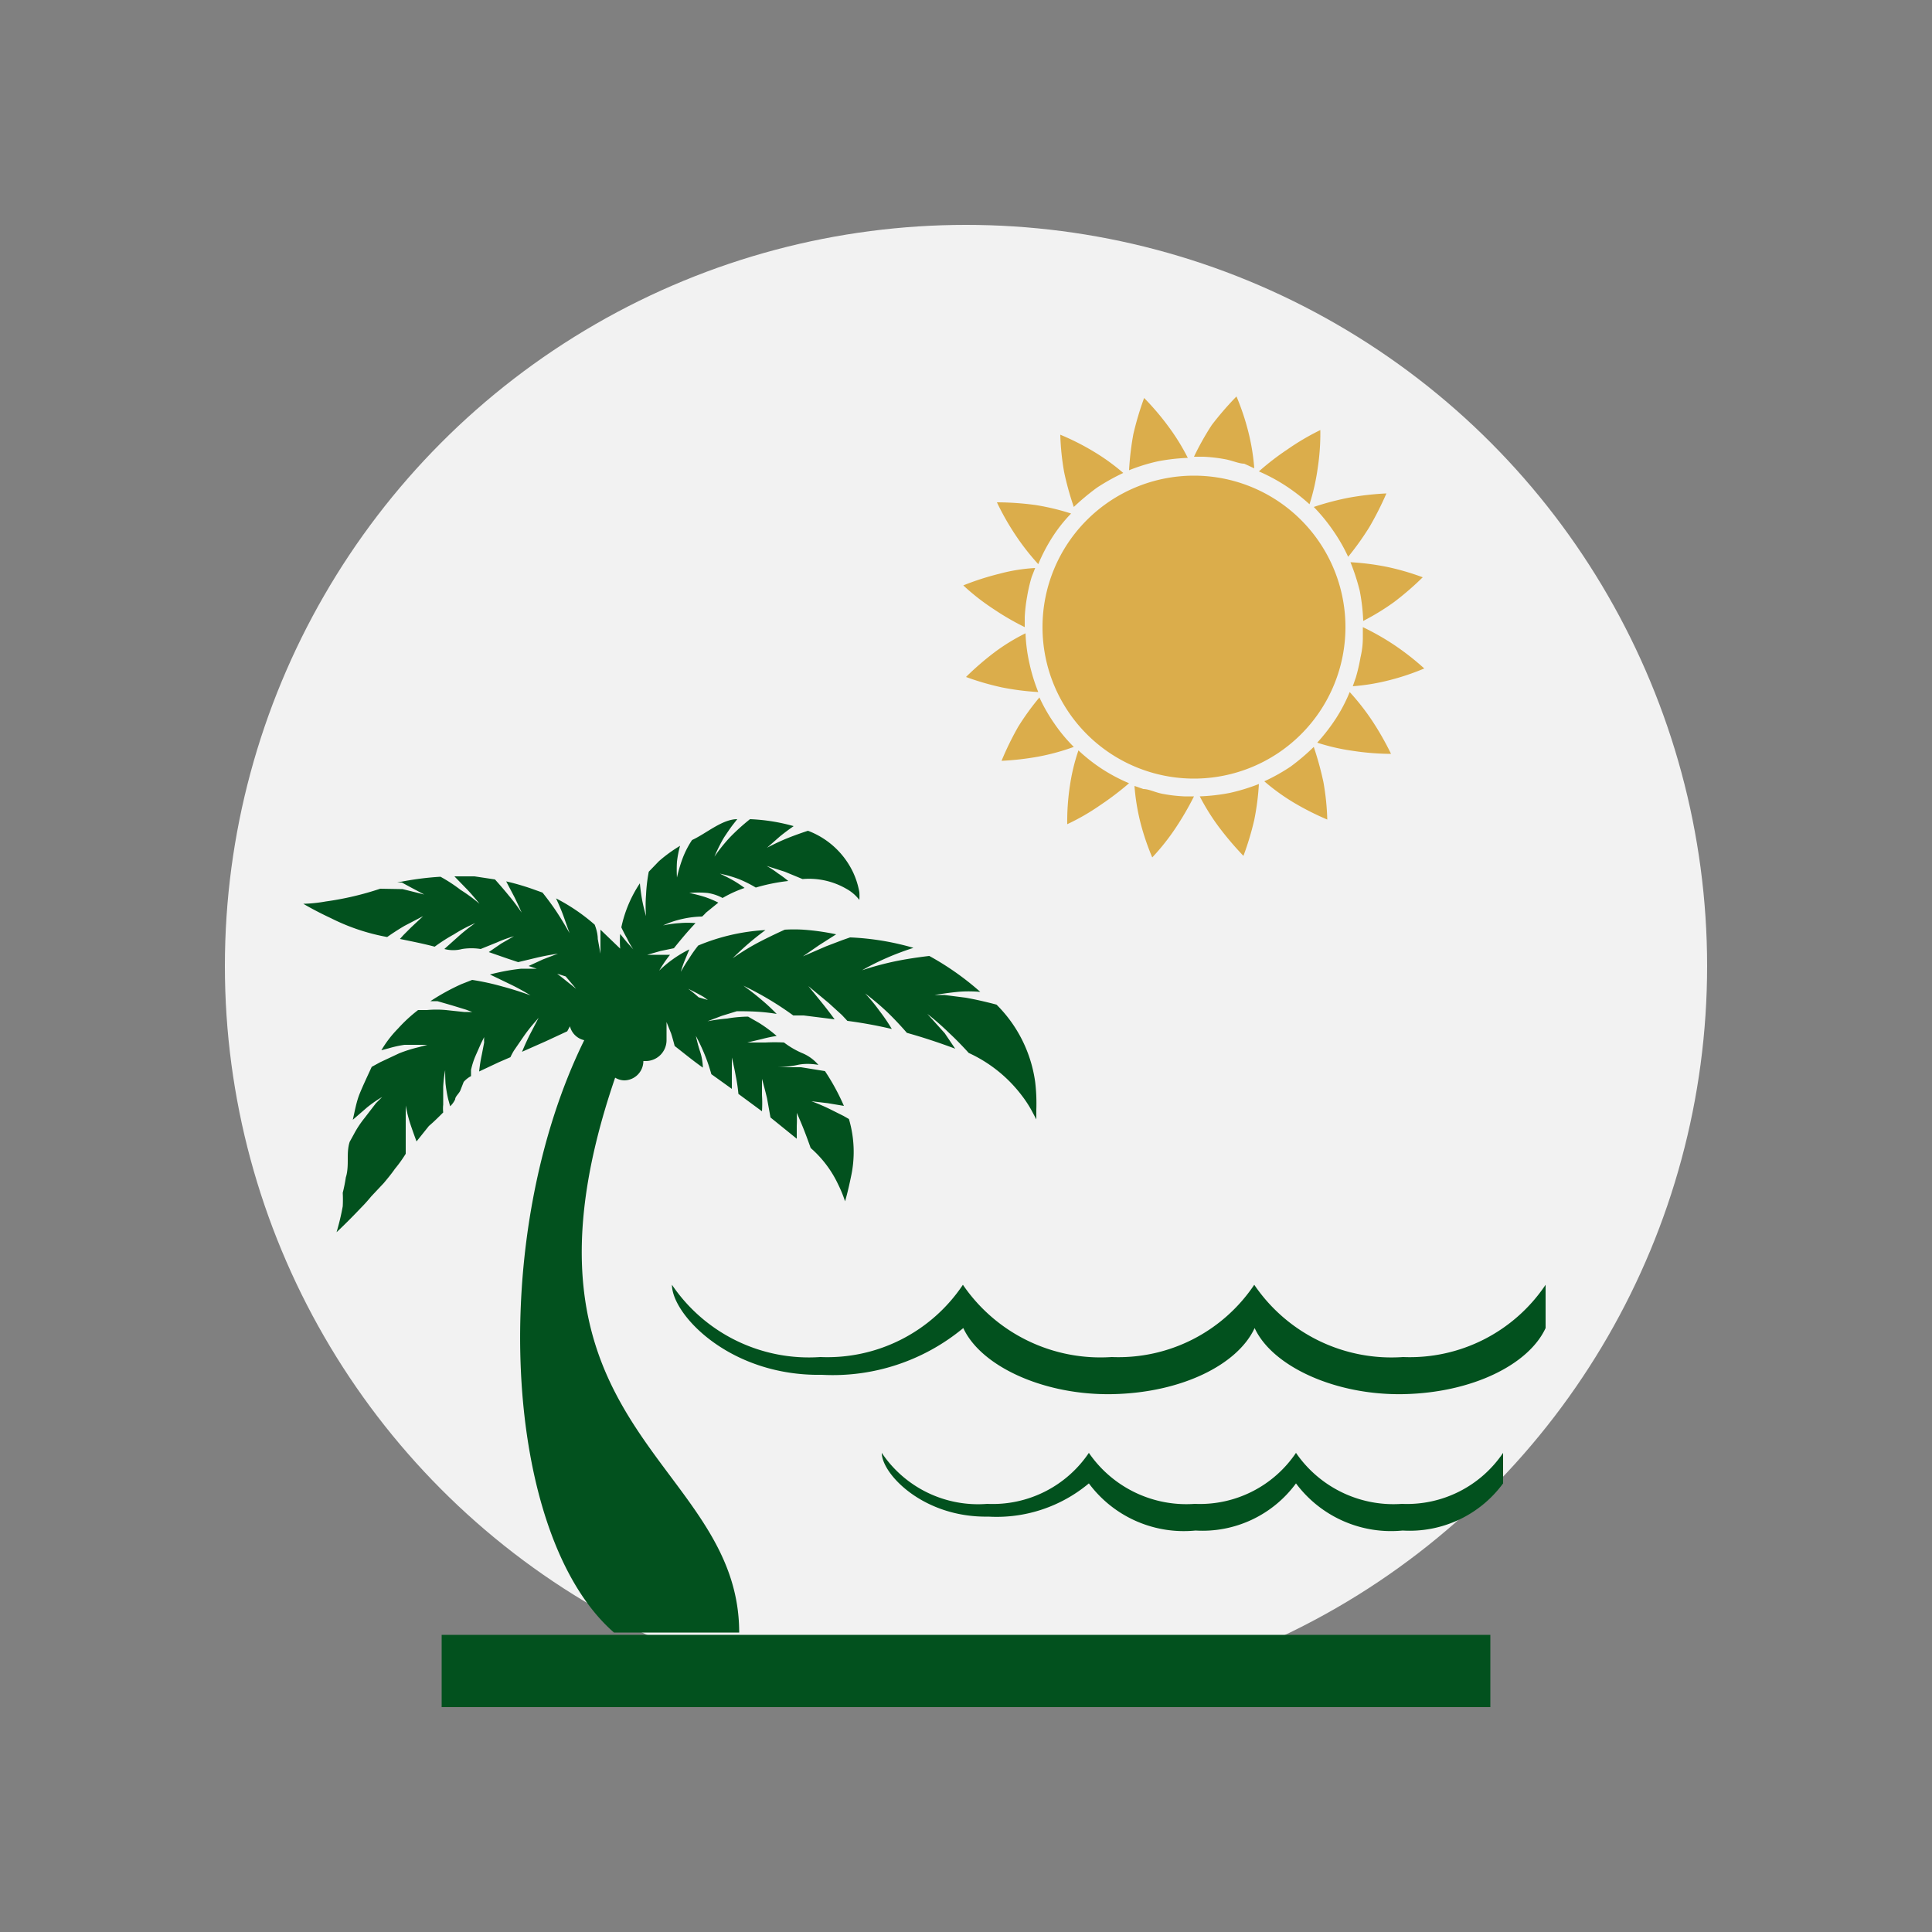 <svg id="Camada_1" data-name="Camada 1" xmlns="http://www.w3.org/2000/svg" viewBox="0 0 50 50"><rect x="0" y="0" width="50" height="50" fill="#808080" stroke="none"/><title>Especialista</title><circle cx="25" cy="25" r="19.18" style="fill:#f2f2f2"/><rect x="11.43" y="42.31" width="27.14" height="1.87" style="fill:#02511e"/><path d="M26.79,28a3.49,3.49,0,0,0-1-2h0s-.4-.11-.8-.18l-.55-.07-.25,0s.29-.05.59-.08.59,0,.59,0a7.23,7.23,0,0,0-1.32-.93s-.46.05-.89.14a7.88,7.88,0,0,0-.85.23,6.56,6.56,0,0,1,.64-.32c.34-.15.69-.26.69-.26A6.9,6.9,0,0,0,22,24.26l-.2.07-.42.16-.6.26.42-.29.44-.28a6.21,6.21,0,0,0-.85-.12,4,4,0,0,0-.48,0s-.36.16-.7.34-.65.4-.65.4.19-.19.41-.38.44-.35.44-.35a5.25,5.25,0,0,0-1.74.4,3.55,3.55,0,0,0-.24.34c-.11.16-.21.34-.21.34a2.44,2.44,0,0,1,.1-.29l.12-.29a3.06,3.06,0,0,0-.78.55,3.35,3.35,0,0,1,.28-.41l-.29,0-.3,0,.35-.1.34-.07c.17-.21.35-.43.56-.65a2.39,2.39,0,0,0-.41,0,2.86,2.86,0,0,0-.43.06,2.41,2.41,0,0,1,.51-.17,2.5,2.5,0,0,1,.5-.06.94.94,0,0,0,.1-.1l.32-.26a2.45,2.45,0,0,0-.36-.15c-.19-.06-.39-.1-.39-.1a2.53,2.53,0,0,1,.47,0,1.16,1.16,0,0,1,.39.13,3.08,3.08,0,0,1,.57-.26A3.27,3.27,0,0,0,19,22.8c-.17-.1-.37-.19-.37-.19a3.23,3.23,0,0,1,.49.14,3.11,3.11,0,0,1,.44.22,4.81,4.81,0,0,1,.84-.17,3,3,0,0,0-.27-.2,2.24,2.24,0,0,0-.29-.19l.47.15.46.19A1.93,1.93,0,0,1,21.9,23a1.08,1.08,0,0,1,.34.29,1.47,1.47,0,0,0,0-.2,2.06,2.06,0,0,0-.16-.51,2.12,2.12,0,0,0-1.17-1.08h0s-.28.09-.55.2-.51.24-.51.24l.33-.29c.17-.14.36-.27.36-.27a4.86,4.86,0,0,0-1.13-.18,5.42,5.42,0,0,0-.51.46,4.24,4.24,0,0,0-.41.51,4,4,0,0,1,.25-.5c.08-.12.16-.24.23-.33l.11-.14c-.39,0-.8.37-1.17.54a2.37,2.37,0,0,0-.25.49,3.71,3.71,0,0,0-.14.48,3.29,3.29,0,0,1,0-.41,2.72,2.72,0,0,1,.08-.41,3.69,3.69,0,0,0-.55.4l-.26.27a4.21,4.21,0,0,0-.07.59,3.54,3.54,0,0,0,0,.56s-.06-.2-.1-.41-.06-.44-.06-.44A3.26,3.26,0,0,0,16.08,24s.07.15.15.29a2.17,2.17,0,0,0,.16.28l-.17-.19-.17-.21a2.47,2.47,0,0,0,0,.38l-.51-.49v.62l-.07-.38c0-.18-.08-.37-.08-.37a4.93,4.93,0,0,0-1-.68s.11.23.19.45l.16.45s-.15-.27-.32-.53-.38-.52-.38-.52L13.76,23a6.36,6.36,0,0,0-.66-.19l.21.4c.1.2.19.41.19.41a4.81,4.81,0,0,0-.33-.44c-.17-.21-.36-.42-.36-.42l-.53-.08-.52,0,.34.35c.16.17.31.36.31.36a4.24,4.24,0,0,0-.49-.36,4,4,0,0,0-.52-.34,7.76,7.76,0,0,0-1.12.15l.12,0,.24.13.34.18-.56-.14L9.84,23a7.8,7.8,0,0,1-1.41.33,3.8,3.8,0,0,1-.58.06s.3.18.71.37a5.34,5.34,0,0,0,1.46.49h0s.21-.15.45-.29l.48-.25-.31.29-.2.2-.09.1c.29.06.6.12.9.2a4.56,4.56,0,0,1,.5-.32,3.82,3.82,0,0,1,.55-.29,4.54,4.54,0,0,0-.42.33l-.38.34a.9.9,0,0,0,.46,0,1.52,1.52,0,0,1,.48,0l.42-.17a3.31,3.31,0,0,1,.44-.16l-.33.19-.32.22.49.17.27.09.5-.12c.26-.06.53-.1.53-.1l-.39.15-.37.17.21.07-.4,0a5.4,5.4,0,0,0-.81.15l.54.26c.27.13.51.28.51.28s-.35-.13-.73-.23a6.44,6.44,0,0,0-.78-.17l-.28.11a5.72,5.72,0,0,0-.8.44l.18,0,.38.11.36.11.16.06-.21,0-.47-.05a2.66,2.66,0,0,0-.49,0h-.23a3.89,3.89,0,0,0-.52.48,2.88,2.88,0,0,0-.43.56l.19-.05a2.85,2.85,0,0,1,.41-.09l.59,0-.22.06a3.62,3.62,0,0,0-.51.16l-.49.23-.22.12c-.11.24-.22.47-.31.69s-.13.47-.18.68l.37-.32a3.11,3.11,0,0,1,.39-.27l-.16.16-.3.39a2.61,2.61,0,0,0-.27.41l-.11.2C9,29.7,9,29.87,9,30s0,.32-.05.47a4,4,0,0,1-.08.4,3.27,3.27,0,0,1,0,.35,6.28,6.28,0,0,1-.16.67s.27-.25.63-.63q.13-.13.27-.3l.32-.34c.1-.12.2-.24.29-.37a3.48,3.48,0,0,0,.28-.39h0l0-.19c0-.12,0-.26,0-.42l0-.44,0-.2a3.6,3.6,0,0,0,.12.48c.08.24.16.45.16.45l.32-.4c.13-.11.25-.23.37-.35a.91.91,0,0,1,0-.2c0-.12,0-.28,0-.46a3.14,3.14,0,0,1,.06-.48l0-.23a5.45,5.45,0,0,0,0,.62,3.46,3.46,0,0,0,.07.41l.05.18a.59.59,0,0,0,.13-.18c0-.07.09-.14.13-.22L12,28a.66.66,0,0,1,.19-.15l0-.16a2,2,0,0,1,.11-.35l.15-.34.08-.16a1,1,0,0,0,0,.14l-.06.31a4.22,4.22,0,0,0-.07.44l.51-.24.3-.13a1.57,1.57,0,0,1,.09-.17l.24-.35a3.93,3.93,0,0,1,.27-.35l.13-.15-.23.44c-.11.22-.2.44-.2.44l.61-.27.56-.26.07-.13a.49.49,0,0,0,.37.36C12.62,32,13,39.73,15.89,42.25h3.24c0-4.51-6.33-5.25-3.21-14.36a.48.48,0,0,0,.23.07.5.5,0,0,0,.5-.5h.05a.54.54,0,0,0,.55-.53h0v0c0-.05,0-.13,0-.22l0-.26.12.3c.05.16.09.32.09.32.22.17.46.37.73.56,0,0,0-.2-.07-.41s-.11-.41-.11-.41a5.36,5.36,0,0,1,.23.49,4.62,4.62,0,0,1,.17.5l.14.1.39.28s0-.2,0-.4,0-.41,0-.41.06.24.1.47a4.17,4.17,0,0,1,.07.47l.61.45a3.38,3.38,0,0,0,0-.42l0-.42s.07.25.13.5l.09.5.68.55,0-.33a3.39,3.39,0,0,0,0-.34s.1.22.19.45.17.46.17.46a2.86,2.86,0,0,1,.71.94,3.24,3.24,0,0,1,.18.44s.07-.23.15-.62a3,3,0,0,0-.05-1.51h0l-.14-.08-.34-.17a5.16,5.16,0,0,0-.49-.21l.42.05.42.07a5.7,5.7,0,0,0-.49-.9l-.62-.1-.62,0s.26,0,.53-.06.54,0,.54,0a1.09,1.09,0,0,0-.43-.31,2.23,2.23,0,0,1-.46-.27,4.41,4.41,0,0,0-.48,0l-.47,0,.38-.09a3.7,3.7,0,0,1,.38-.08,3.63,3.63,0,0,0-.46-.34l-.28-.16s-.27,0-.54.05a4.87,4.87,0,0,0-.51.07l.37-.14.39-.12-.07,0c.33,0,.69,0,1.1.07a5.09,5.09,0,0,0-.41-.38c-.21-.18-.45-.35-.45-.35a8.25,8.25,0,0,1,1.29.77l.27,0,.8.1s-.16-.22-.33-.43-.35-.43-.35-.43l.53.44.34.31.14.15a11.58,11.58,0,0,1,1.15.21,4.75,4.75,0,0,0-.32-.47,4.6,4.6,0,0,0-.37-.45,6.82,6.82,0,0,1,.58.49c.27.26.5.53.5.53.43.12.85.26,1.25.41l-.27-.4L24,26.24a6.52,6.52,0,0,1,.56.49c.27.25.51.52.51.52a3.61,3.61,0,0,1,1.38,1.11,3,3,0,0,1,.28.44l.09.17s0-.09,0-.25A4.69,4.69,0,0,0,26.79,28ZM14.56,25.31l-.14-.11.22.07.27.32Zm3.52.5,0,0a3.17,3.17,0,0,0-.27-.22s.21.1.4.21l.11.08Z" style="fill:#02511e"/><path d="M40,33.25a4.23,4.23,0,0,1-3.69,1.87,4.29,4.29,0,0,1-3.85-1.87,4.23,4.23,0,0,1-3.69,1.87,4.31,4.31,0,0,1-3.85-1.87,4.22,4.22,0,0,1-3.69,1.87,4.28,4.28,0,0,1-3.84-1.87c0,.77,1.5,2.37,3.88,2.33a5.29,5.29,0,0,0,3.66-1.21c.46,1,2.11,1.75,3.88,1.71s3.22-.76,3.66-1.71c.46,1,2.11,1.75,3.87,1.71s3.22-.76,3.66-1.71" style="fill:#02511e"/><path d="M38.9,37.6a3,3,0,0,1-2.62,1.32,3.06,3.06,0,0,1-2.74-1.32,3,3,0,0,1-2.62,1.32,3.06,3.06,0,0,1-2.74-1.32,3,3,0,0,1-2.63,1.32,3,3,0,0,1-2.73-1.32c0,.54,1.07,1.68,2.76,1.65a3.72,3.72,0,0,0,2.6-.86,3.06,3.06,0,0,0,2.76,1.22,3,3,0,0,0,2.6-1.22,3.07,3.07,0,0,0,2.76,1.22,3,3,0,0,0,2.6-1.22" style="fill:#02511e"/><path d="M30.9,12.31a3.92,3.92,0,1,0,3.92,3.92A3.92,3.92,0,0,0,30.9,12.31Z" style="fill:#dbad4b"/><path d="M29.61,10.3a6.74,6.74,0,0,1,.63.74,5.52,5.52,0,0,1,.5.81,5.07,5.07,0,0,0-.78.09,4.74,4.74,0,0,0-.74.23,7.52,7.52,0,0,1,.11-.93A7.88,7.88,0,0,1,29.61,10.3Z" style="fill:#dbad4b"/><path d="M27.44,11.25a6.48,6.48,0,0,1,.87.44,5.48,5.48,0,0,1,.76.55,5.58,5.58,0,0,0-.68.38,6.2,6.2,0,0,0-.6.5,7.67,7.67,0,0,1-.25-.9A6.65,6.65,0,0,1,27.44,11.25Z" style="fill:#dbad4b"/><path d="M25.8,13a7.6,7.6,0,0,1,1,.07,6.23,6.23,0,0,1,.92.22,3.89,3.89,0,0,0-.49.62,4.59,4.59,0,0,0-.36.69,6.19,6.19,0,0,1-.58-.74A6.78,6.78,0,0,1,25.8,13Z" style="fill:#dbad4b"/><path d="M24.93,15.15a7,7,0,0,1,.93-.3,4.52,4.52,0,0,1,.93-.15l-.09.23a4.06,4.06,0,0,0-.12.52,3.9,3.9,0,0,0-.06.53l0,.25a6.78,6.78,0,0,1-.81-.47A5.77,5.77,0,0,1,24.93,15.15Z" style="fill:#dbad4b"/><path d="M25,17.52a7.55,7.55,0,0,1,.74-.64,5.15,5.15,0,0,1,.8-.49,4.29,4.29,0,0,0,.1.77,4.65,4.65,0,0,0,.23.75,6.81,6.81,0,0,1-.94-.12A7,7,0,0,1,25,17.52Z" style="fill:#dbad4b"/><path d="M25.92,19.69a7.8,7.8,0,0,1,.43-.88,6.63,6.63,0,0,1,.55-.76,4.38,4.38,0,0,0,.39.68,4.13,4.13,0,0,0,.5.6,5.84,5.84,0,0,1-.91.25A7.3,7.3,0,0,1,25.92,19.69Z" style="fill:#dbad4b"/><path d="M27.62,21.33a6.1,6.1,0,0,1,.07-1,5.08,5.08,0,0,1,.22-.91,4.43,4.43,0,0,0,.61.48,4.47,4.47,0,0,0,.7.37,7.58,7.58,0,0,1-.75.57A5.74,5.74,0,0,1,27.62,21.33Z" style="fill:#dbad4b"/><path d="M29.82,22.19a6.4,6.4,0,0,1-.31-.92,5.62,5.62,0,0,1-.15-.93l.23.08c.15,0,.33.1.53.13a3.74,3.74,0,0,0,.53.06h.25a7.6,7.6,0,0,1-.47.81A5.77,5.77,0,0,1,29.82,22.19Z" style="fill:#dbad4b"/><path d="M32.18,22.15a8.26,8.26,0,0,1-.63-.74,5.72,5.72,0,0,1-.5-.8,5,5,0,0,0,.78-.09,5.08,5.08,0,0,0,.75-.23,6.59,6.59,0,0,1-.12.93A7.42,7.42,0,0,1,32.18,22.15Z" style="fill:#dbad4b"/><path d="M34.35,21.21a7.21,7.21,0,0,1-.87-.44,5.48,5.48,0,0,1-.76-.55,4.86,4.86,0,0,0,.68-.38,5.56,5.56,0,0,0,.6-.51,8.21,8.21,0,0,1,.25.91A6.53,6.53,0,0,1,34.35,21.21Z" style="fill:#dbad4b"/><path d="M36,19.51a6.76,6.76,0,0,1-1-.08,5.29,5.29,0,0,1-.91-.21,4.92,4.92,0,0,0,.48-.62,4.08,4.08,0,0,0,.36-.69,6.19,6.19,0,0,1,.58.74A7.65,7.65,0,0,1,36,19.51Z" style="fill:#dbad4b"/><path d="M36.86,17.3a6.27,6.27,0,0,1-.93.31,5.43,5.43,0,0,1-.92.15l.08-.23a4.51,4.51,0,0,0,.12-.52,2.17,2.17,0,0,0,.06-.54l0-.24a6.61,6.61,0,0,1,.81.46A6.87,6.87,0,0,1,36.86,17.3Z" style="fill:#dbad4b"/><path d="M36.82,14.94a7.55,7.55,0,0,1-.74.64,6.26,6.26,0,0,1-.8.49,5.07,5.07,0,0,0-.09-.78,5.49,5.49,0,0,0-.24-.74,6.64,6.64,0,0,1,.94.12A6.51,6.51,0,0,1,36.82,14.94Z" style="fill:#dbad4b"/><path d="M35.88,12.77a8.22,8.22,0,0,1-.44.87,7.33,7.33,0,0,1-.55.77,4.38,4.38,0,0,0-.39-.68,4.57,4.57,0,0,0-.5-.61,7.1,7.1,0,0,1,.91-.24A7.37,7.37,0,0,1,35.88,12.77Z" style="fill:#dbad4b"/><path d="M34.17,11.13a6,6,0,0,1-.07,1,5.55,5.55,0,0,1-.21.92,4.92,4.92,0,0,0-.62-.48,4.63,4.63,0,0,0-.69-.37,6.78,6.78,0,0,1,.74-.57A6.36,6.36,0,0,1,34.17,11.13Z" style="fill:#dbad4b"/><path d="M32,10.26a6.27,6.27,0,0,1,.31.93,5.47,5.47,0,0,1,.15.93L32.2,12c-.14,0-.33-.09-.52-.12a4,4,0,0,0-.54-.06H30.9a7.17,7.17,0,0,1,.46-.82A8.19,8.19,0,0,1,32,10.26Z" style="fill:#dbad4b"/></svg>